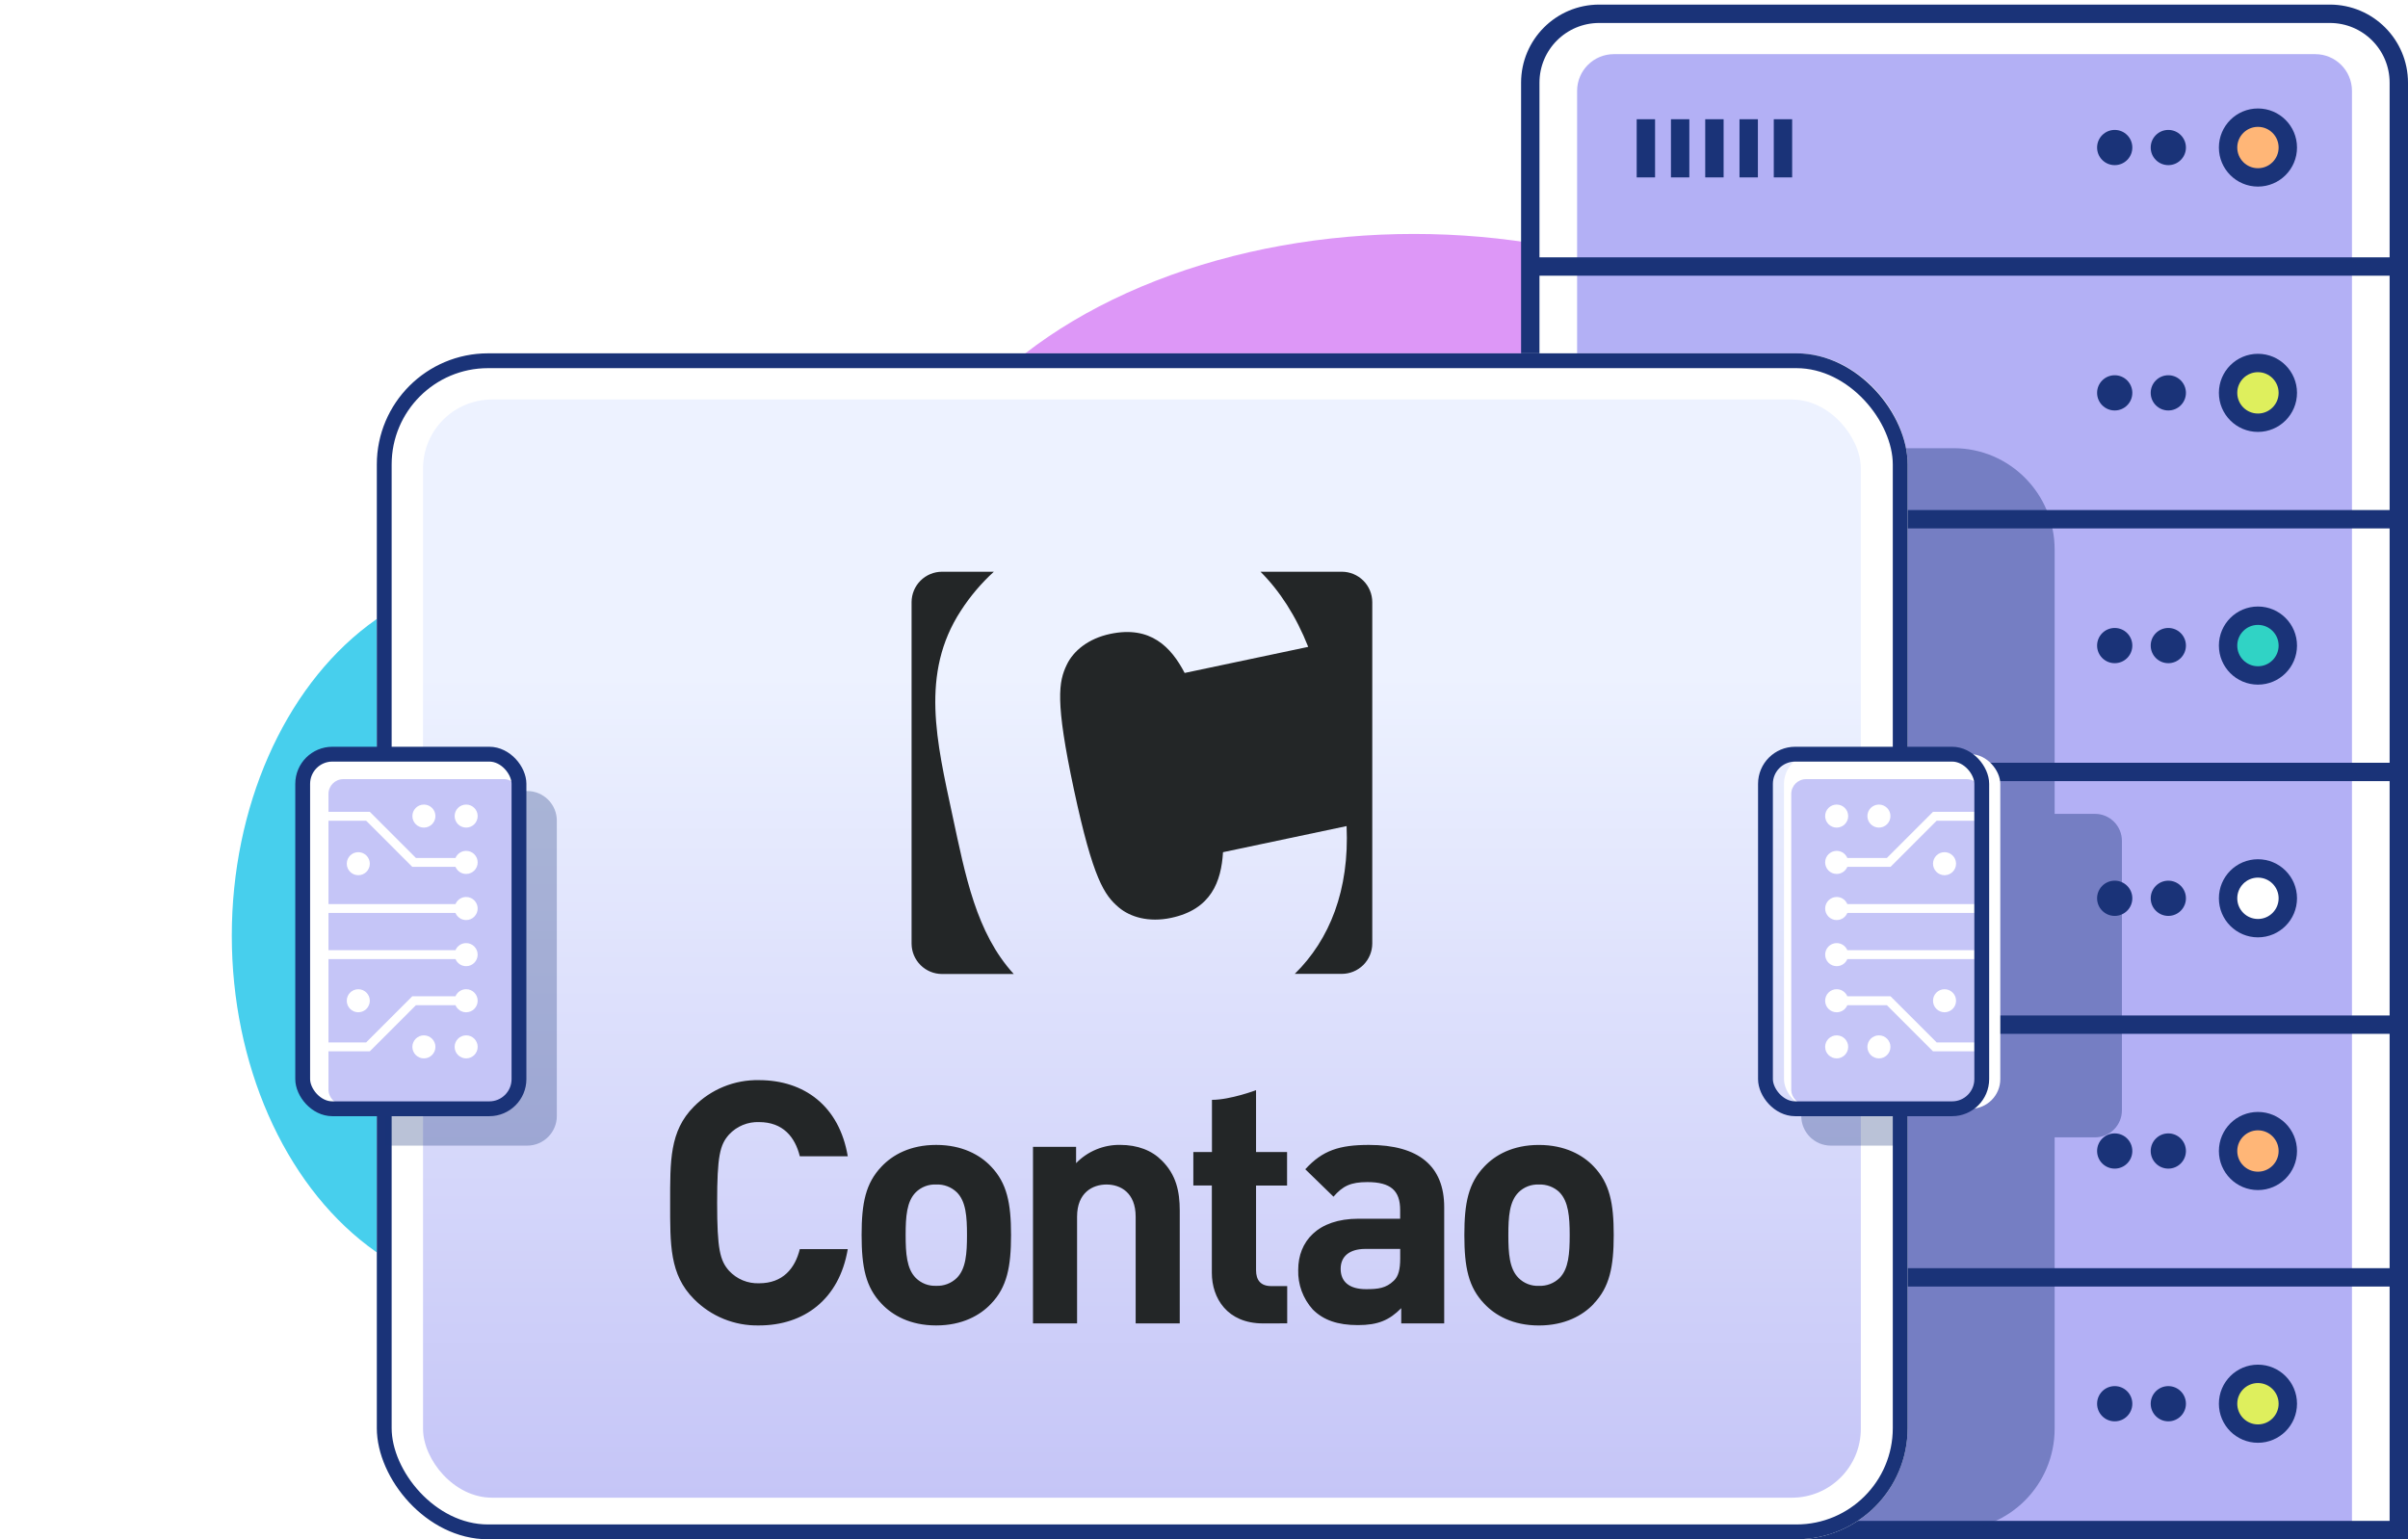 <svg width="524" height="335" viewBox="0 0 524 335" fill="none" xmlns="http://www.w3.org/2000/svg">
<g filter="url(#filter0_f_4926_20609)">
<ellipse cx="109.695" cy="203.637" rx="59.253" ry="77.97" fill="#47CFED"/>
</g>
<g filter="url(#filter1_f_4926_20609)">
<ellipse cx="307.689" cy="126.957" rx="112.338" ry="76.043" fill="#DD97F7"/>
</g>
<g clip-path="url(#clip0_4926_20609)">
<path d="M333 18C333 9.716 339.716 3 348 3H507C515.284 3 522 9.716 522 18V333H333V18Z" fill="white"/>
<path d="M343.191 19.785C343.191 15.366 346.773 11.784 351.191 11.784H503.808C508.226 11.784 511.808 15.366 511.808 19.785V333H343.191V19.785Z" fill="#B3B0F5"/>
<path d="M332.915 58H521.85" stroke="#1A3378" stroke-width="4"/>
<path d="M332.915 113H521.85" stroke="#1A3378" stroke-width="4"/>
<path d="M332.915 168H521.85" stroke="#1A3378" stroke-width="4"/>
<path d="M332.915 223H521.85" stroke="#1A3378" stroke-width="4"/>
<path d="M332.915 278H521.85" stroke="#1A3378" stroke-width="4"/>
<circle cx="460.178" cy="85.5" r="3.833" fill="#1A3378"/>
<circle cx="491.347" cy="85.5" r="6.5" fill="#DEEF5D" stroke="#1A3378" stroke-width="4"/>
<circle cx="471.843" cy="85.5" r="3.833" fill="#1A3378"/>
<circle cx="491.347" cy="32.108" r="6.5" fill="#FFB677" stroke="#1A3378" stroke-width="4"/>
<circle cx="471.843" cy="32.108" r="3.833" fill="#1A3378"/>
<circle cx="460.178" cy="32.108" r="3.833" fill="#1A3378"/>
<circle cx="491.347" cy="140.5" r="6.5" fill="#30D3C5" stroke="#1A3378" stroke-width="4"/>
<circle cx="471.843" cy="140.5" r="3.833" fill="#1A3378"/>
<circle cx="460.178" cy="140.5" r="3.833" fill="#1A3378"/>
<circle cx="491.347" cy="195.5" r="6.5" fill="white" stroke="#1A3378" stroke-width="4"/>
<circle cx="471.843" cy="195.5" r="3.833" fill="#1A3378"/>
<circle cx="460.178" cy="195.5" r="3.833" fill="#1A3378"/>
<circle cx="491.347" cy="250.5" r="6.5" fill="#FFB677" stroke="#1A3378" stroke-width="4"/>
<circle cx="471.843" cy="250.5" r="3.833" fill="#1A3378"/>
<circle cx="460.178" cy="250.5" r="3.833" fill="#1A3378"/>
<circle cx="491.347" cy="305.5" r="6.5" fill="#DEEF5D" stroke="#1A3378" stroke-width="4"/>
<circle cx="471.843" cy="305.5" r="3.833" fill="#1A3378"/>
<circle cx="460.178" cy="305.5" r="3.833" fill="#1A3378"/>
<path d="M358.156 25.951L358.156 38.608" stroke="#1A3378" stroke-width="4"/>
<path d="M365.614 25.951L365.614 38.608" stroke="#1A3378" stroke-width="4"/>
<path d="M373.072 25.951L373.072 38.608" stroke="#1A3378" stroke-width="4"/>
<path d="M380.53 25.951L380.53 38.608" stroke="#1A3378" stroke-width="4"/>
<path d="M387.988 25.951L387.988 38.608" stroke="#1A3378" stroke-width="4"/>
</g>
<path d="M333 18C333 9.716 339.716 3 348 3H507C515.284 3 522 9.716 522 18V333H333V18Z" stroke="#1A3378" stroke-width="4"/>
<path opacity="0.4" d="M166.76 97.543C154.631 97.543 144.798 107.427 144.798 119.62V310.923C144.798 323.116 154.631 333 166.76 333H425.145C437.274 333 447.107 323.116 447.107 310.923V247.528H455.891C459.125 247.528 461.747 244.893 461.747 241.642V183.013C461.747 179.762 459.125 177.126 455.891 177.126H447.107V119.62C447.107 107.427 437.274 97.543 425.145 97.543H166.76Z" fill="#1A3378"/>
<rect x="87" y="81.898" width="323.113" height="248.102" rx="19.197" fill="white"/>
<rect x="87" y="81.898" width="323.113" height="248.102" rx="19.197" stroke="white" stroke-width="10"/>
<rect x="92.057" y="86.949" width="312.875" height="239" rx="15" fill="url(#paint0_linear_4926_20609)"/>
<path d="M165.158 288.462C162.53 288.517 159.918 288.035 157.483 287.045C155.048 286.055 152.841 284.578 150.998 282.705C145.694 277.396 145.829 270.835 145.829 261.775C145.829 252.716 145.688 246.148 150.998 240.833C152.843 238.961 155.05 237.485 157.484 236.495C159.919 235.505 162.53 235.022 165.158 235.075C174.978 235.075 182.632 240.679 184.479 251.648H174.045C173.014 247.443 170.362 244.209 165.2 244.209C163.977 244.161 162.758 244.378 161.627 244.845C160.495 245.312 159.478 246.019 158.645 246.915C156.65 249.15 156.055 251.642 156.055 261.751C156.055 271.86 156.669 274.339 158.645 276.567C159.477 277.467 160.494 278.175 161.625 278.645C162.757 279.114 163.976 279.333 165.2 279.286C170.362 279.286 173.014 276.046 174.045 271.847H184.479C182.632 282.852 174.892 288.462 165.158 288.462ZM215.66 283.742C213.303 286.253 209.393 288.462 203.715 288.462C198.038 288.462 194.202 286.247 191.839 283.742C188.377 280.133 187.493 275.763 187.493 268.778C187.493 261.793 188.377 257.497 191.839 253.876C194.202 251.371 198.038 249.174 203.715 249.174C209.393 249.174 213.297 251.371 215.66 253.876C219.128 257.491 220.011 261.855 220.011 268.778C220.011 275.702 219.134 280.127 215.666 283.736L215.66 283.742ZM208.208 259.486C207.615 258.912 206.91 258.465 206.137 258.174C205.364 257.883 204.54 257.753 203.715 257.792C202.9 257.753 202.085 257.883 201.322 258.175C200.56 258.466 199.865 258.913 199.284 259.486C197.301 261.48 197.074 264.789 197.074 268.778C197.074 272.768 197.301 276.144 199.284 278.126C199.863 278.704 200.556 279.154 201.319 279.449C202.082 279.744 202.898 279.877 203.715 279.839C204.542 279.877 205.367 279.744 206.14 279.449C206.913 279.155 207.617 278.704 208.208 278.126C210.203 276.138 210.424 272.75 210.424 268.778C210.424 264.807 210.209 261.48 208.214 259.486H208.208ZM247.128 288.02V264.789C247.128 259.553 243.814 257.792 240.788 257.792C237.762 257.792 234.38 259.553 234.38 264.789V288.014H224.787V249.598H234.165V253.145C235.406 251.865 236.896 250.852 238.542 250.168C240.189 249.484 241.958 249.144 243.74 249.168C247.583 249.168 250.676 250.396 252.812 252.562C255.918 255.631 256.722 259.252 256.722 263.463V288.014L247.128 288.02ZM274.847 288.02C267.033 288.02 263.707 282.496 263.707 277.028V258H259.68V250.721H263.731V239.366C267.739 239.366 273.325 237.261 273.325 237.261V250.721H280.076V258.019H273.325V276.432C273.325 278.642 274.362 279.9 276.651 279.9H280.107V288.008L274.847 288.02ZM304.922 288.02V284.706C302.344 287.296 299.914 288.389 295.488 288.389C291.063 288.389 287.97 287.29 285.668 284.988C283.539 282.628 282.404 279.536 282.501 276.359C282.501 270.221 286.699 265.237 295.623 265.237H304.683V263.316C304.683 259.124 302.633 257.264 297.545 257.264C293.862 257.264 292.162 258.154 290.179 260.443L284.041 254.471C287.804 250.34 291.493 249.174 297.907 249.174C308.672 249.174 314.27 253.735 314.27 262.733V288.02H304.922ZM304.695 271.81H297.121C293.653 271.81 291.738 273.425 291.738 276.144C291.738 278.863 293.506 280.569 297.262 280.569C299.908 280.569 301.614 280.36 303.302 278.728C304.327 277.764 304.695 276.23 304.695 273.86V271.81ZM346.819 283.749C344.462 286.259 340.552 288.469 334.869 288.469C329.185 288.469 325.355 286.253 322.998 283.749C319.53 280.139 318.653 275.769 318.653 268.784C318.653 261.8 319.53 257.503 322.998 253.882C325.355 251.378 329.191 249.18 334.869 249.18C340.546 249.18 344.462 251.378 346.819 253.882C350.281 257.497 351.159 261.861 351.159 268.784C351.159 275.708 350.262 280.127 346.801 283.736L346.819 283.749ZM339.374 259.492C338.778 258.918 338.071 258.471 337.296 258.18C336.521 257.889 335.695 257.759 334.869 257.798C334.055 257.758 333.242 257.888 332.481 258.179C331.72 258.471 331.028 258.918 330.449 259.492C328.455 261.487 328.228 264.795 328.228 268.784C328.228 272.774 328.455 276.15 330.449 278.132C331.026 278.71 331.717 279.161 332.478 279.456C333.239 279.751 334.053 279.884 334.869 279.845C335.697 279.883 336.524 279.75 337.299 279.455C338.074 279.161 338.78 278.711 339.374 278.132C341.356 276.144 341.577 272.756 341.577 268.784C341.577 264.813 341.313 261.48 339.355 259.486L339.374 259.492Z" fill="#232627"/>
<path d="M207.276 177.536C210.083 190.593 212.418 203.028 220.598 211.976H204.997C203.245 211.976 201.565 211.283 200.323 210.048C199.081 208.813 198.378 207.137 198.367 205.385V131.048C198.37 129.291 199.07 127.608 200.313 126.367C201.556 125.126 203.241 124.429 204.997 124.429H216.27C213.523 126.934 211.111 129.783 209.095 132.906C200.175 146.576 203.841 161.48 207.276 177.536ZM291.983 124.429H274.294C278.481 128.617 282.012 134.04 284.679 140.782L257.789 146.458C254.842 140.81 250.362 136.111 241.599 137.958C236.765 138.98 233.56 141.692 232.14 144.661C230.394 148.321 229.535 152.425 233.712 171.927C237.888 191.43 240.347 194.832 243.435 197.47C245.944 199.603 249.991 200.788 254.825 199.766C263.594 197.919 265.755 191.817 266.137 185.468L293.027 179.787C293.661 193.698 289.355 204.487 281.754 211.948H291.983C293.735 211.949 295.417 211.257 296.66 210.022C297.904 208.787 298.608 207.11 298.618 205.357V131.048C298.615 129.29 297.914 127.606 296.67 126.365C295.426 125.124 293.74 124.428 291.983 124.429Z" fill="#232627"/>
<path opacity="0.3" d="M412.481 172.156L398.421 172.156C394.858 172.156 391.969 175.044 391.969 178.608V242.876C391.969 246.439 394.858 249.328 398.421 249.328L412.481 249.328V172.156Z" fill="#1A3378"/>
<rect x="83.613" y="78.511" width="329.887" height="254.876" rx="22.584" stroke="#1A3378" stroke-width="3.226"/>
<g filter="url(#filter2_d_4926_20609)">
<rect x="384.18" y="164.135" width="47.065" height="77.173" rx="6.453" fill="white"/>
</g>
<rect x="389.791" y="169.567" width="41.455" height="70.934" rx="3.226" fill="#C5C5F7"/>
<path d="M429.632 178.616H421.438L411.399 188.657H401.995C401.617 189.562 400.723 190.201 399.677 190.201C398.289 190.201 397.166 189.075 397.166 187.69C397.166 186.302 398.289 185.179 399.677 185.179C400.723 185.179 401.617 185.819 401.995 186.724H410.599L420.639 176.682H429.632V178.616Z" fill="white"/>
<path d="M402.18 177.607C402.18 176.222 401.058 175.1 399.673 175.1C398.289 175.1 397.166 176.222 397.166 177.607C397.166 178.992 398.289 180.114 399.673 180.114C401.058 180.114 402.18 178.992 402.18 177.607Z" fill="white"/>
<path d="M408.867 175.1C410.252 175.1 411.375 176.222 411.375 177.607C411.375 178.992 410.252 180.114 408.867 180.114C407.483 180.114 406.36 178.992 406.36 177.607C406.36 176.222 407.483 175.1 408.867 175.1Z" fill="white"/>
<path d="M425.653 187.969C425.653 189.354 424.531 190.476 423.146 190.476C421.761 190.476 420.639 189.354 420.639 187.969C420.639 186.584 421.761 185.462 423.146 185.462C424.531 185.462 425.653 186.584 425.653 187.969Z" fill="white"/>
<path d="M401.995 196.76H429.632V198.693H401.995C401.617 199.602 400.723 200.238 399.677 200.238C398.292 200.238 397.17 199.115 397.17 197.727C397.17 196.342 398.292 195.215 399.677 195.215C400.723 195.215 401.617 195.855 401.995 196.76Z" fill="white"/>
<path d="M429.632 226.871L421.438 226.871L411.399 216.83H401.995C401.617 215.925 400.723 215.286 399.677 215.286C398.289 215.286 397.166 216.412 397.166 217.797C397.166 219.185 398.289 220.308 399.677 220.308C400.723 220.308 401.617 219.668 401.995 218.763H410.599L420.639 228.805H429.632V226.871Z" fill="white"/>
<path d="M399.673 230.343C401.058 230.343 402.181 229.22 402.181 227.836C402.181 226.451 401.058 225.328 399.673 225.328C398.289 225.328 397.166 226.451 397.166 227.836C397.166 229.22 398.289 230.343 399.673 230.343Z" fill="white"/>
<path d="M408.868 230.343C410.252 230.343 411.375 229.22 411.375 227.836C411.375 226.451 410.252 225.328 408.868 225.328C407.483 225.328 406.36 226.451 406.36 227.836C406.36 229.22 407.483 230.343 408.868 230.343Z" fill="white"/>
<path d="M425.653 217.797C425.653 219.181 424.531 220.304 423.146 220.304C421.762 220.304 420.639 219.181 420.639 217.797C420.639 216.412 421.762 215.29 423.146 215.29C424.531 215.29 425.653 216.412 425.653 217.797Z" fill="white"/>
<path d="M401.995 206.795H429.632V208.728H401.995C401.617 209.637 400.724 210.273 399.677 210.273C398.293 210.273 397.17 209.15 397.17 207.762C397.17 206.377 398.293 205.251 399.677 205.251C400.724 205.251 401.617 205.89 401.995 206.795Z" fill="white"/>
<rect x="384.18" y="164.135" width="47.065" height="77.173" rx="6.453" stroke="#1A3378" stroke-width="3.226"/>
<rect x="65.869" y="164.135" width="47.065" height="77.173" rx="6.453" fill="white"/>
<path opacity="0.3" d="M83.864 172.156L114.719 172.156C118.283 172.156 121.172 175.044 121.172 178.608V242.876C121.172 246.439 118.283 249.328 114.719 249.328L83.864 249.328V172.156Z" fill="#1A3378"/>
<rect x="71.481" y="169.567" width="41.455" height="70.934" rx="3.226" fill="#C5C5F7"/>
<path d="M71.481 178.616H79.674L89.714 188.657H99.117C99.495 189.562 100.389 190.201 101.436 190.201C102.824 190.201 103.946 189.075 103.946 187.69C103.946 186.302 102.824 185.179 101.436 185.179C100.389 185.179 99.495 185.819 99.117 186.724H90.513L80.474 176.682H71.481V178.616Z" fill="white"/>
<path d="M98.932 177.607C98.932 176.222 100.054 175.1 101.439 175.1C102.824 175.1 103.946 176.222 103.946 177.607C103.946 178.992 102.824 180.114 101.439 180.114C100.054 180.114 98.932 178.992 98.932 177.607Z" fill="white"/>
<path d="M92.245 175.1C90.86 175.1 89.738 176.222 89.738 177.607C89.738 178.992 90.86 180.114 92.245 180.114C93.63 180.114 94.752 178.992 94.752 177.607C94.752 176.222 93.63 175.1 92.245 175.1Z" fill="white"/>
<path d="M75.459 187.969C75.459 189.354 76.582 190.476 77.966 190.476C79.351 190.476 80.474 189.354 80.474 187.969C80.474 186.584 79.351 185.462 77.966 185.462C76.582 185.462 75.459 186.584 75.459 187.969Z" fill="white"/>
<path d="M99.117 196.76H71.481V198.693H99.117C99.495 199.602 100.389 200.238 101.436 200.238C102.82 200.238 103.943 199.115 103.943 197.727C103.943 196.342 102.82 195.215 101.436 195.215C100.389 195.215 99.495 195.855 99.117 196.76Z" fill="white"/>
<path d="M71.48 226.871L79.674 226.871L89.713 216.83H99.117C99.495 215.925 100.389 215.286 101.435 215.286C102.823 215.286 103.946 216.412 103.946 217.797C103.946 219.185 102.823 220.308 101.435 220.308C100.389 220.308 99.495 219.668 99.117 218.763H90.513L80.473 228.805H71.48V226.871Z" fill="white"/>
<path d="M101.439 230.343C100.054 230.343 98.932 229.22 98.932 227.836C98.932 226.451 100.054 225.328 101.439 225.328C102.824 225.328 103.946 226.451 103.946 227.836C103.946 229.22 102.824 230.343 101.439 230.343Z" fill="white"/>
<path d="M92.245 230.343C90.86 230.343 89.737 229.22 89.737 227.836C89.737 226.451 90.86 225.328 92.245 225.328C93.629 225.328 94.752 226.451 94.752 227.836C94.752 229.22 93.629 230.343 92.245 230.343Z" fill="white"/>
<path d="M75.459 217.797C75.459 219.181 76.581 220.304 77.966 220.304C79.351 220.304 80.473 219.181 80.473 217.797C80.473 216.412 79.351 215.29 77.966 215.29C76.581 215.29 75.459 216.412 75.459 217.797Z" fill="white"/>
<path d="M99.117 206.795H71.48V208.728H99.117C99.495 209.637 100.389 210.273 101.435 210.273C102.82 210.273 103.942 209.15 103.942 207.762C103.942 206.377 102.82 205.251 101.435 205.251C100.389 205.251 99.495 205.89 99.117 206.795Z" fill="white"/>
<rect x="65.869" y="164.135" width="47.065" height="77.173" rx="6.453" stroke="#1A3378" stroke-width="3.226"/>
<defs>
<filter id="filter0_f_4926_20609" x="0.441" y="75.667" width="218.506" height="255.941" filterUnits="userSpaceOnUse" color-interpolation-filters="sRGB">
<feFlood flood-opacity="0" result="BackgroundImageFix"/>
<feBlend mode="normal" in="SourceGraphic" in2="BackgroundImageFix" result="shape"/>
<feGaussianBlur stdDeviation="25" result="effect1_foregroundBlur_4926_20609"/>
</filter>
<filter id="filter1_f_4926_20609" x="145.352" y="0.914" width="324.676" height="252.086" filterUnits="userSpaceOnUse" color-interpolation-filters="sRGB">
<feFlood flood-opacity="0" result="BackgroundImageFix"/>
<feBlend mode="normal" in="SourceGraphic" in2="BackgroundImageFix" result="shape"/>
<feGaussianBlur stdDeviation="25" result="effect1_foregroundBlur_4926_20609"/>
</filter>
<filter id="filter2_d_4926_20609" x="380.147" y="156.069" width="63.197" height="93.304" filterUnits="userSpaceOnUse" color-interpolation-filters="sRGB">
<feFlood flood-opacity="0" result="BackgroundImageFix"/>
<feColorMatrix in="SourceAlpha" type="matrix" values="0 0 0 0 0 0 0 0 0 0 0 0 0 0 0 0 0 0 127 0" result="hardAlpha"/>
<feOffset dx="4.033"/>
<feGaussianBlur stdDeviation="4.033"/>
<feComposite in2="hardAlpha" operator="out"/>
<feColorMatrix type="matrix" values="0 0 0 0 0.102 0 0 0 0 0.2 0 0 0 0 0.471 0 0 0 0.6 0"/>
<feBlend mode="normal" in2="BackgroundImageFix" result="effect1_dropShadow_4926_20609"/>
<feBlend mode="normal" in="SourceGraphic" in2="effect1_dropShadow_4926_20609" result="shape"/>
</filter>
<linearGradient id="paint0_linear_4926_20609" x1="248.494" y1="86.949" x2="248.494" y2="325.949" gradientUnits="userSpaceOnUse">
<stop offset="0.25" stop-color="#EDF2FF"/>
<stop offset="1" stop-color="#C5C5F7"/>
</linearGradient>
<clipPath id="clip0_4926_20609">
<path d="M333 18C333 9.716 339.716 3 348 3H507C515.284 3 522 9.716 522 18V333H333V18Z" fill="white"/>
</clipPath>
</defs>
</svg>
